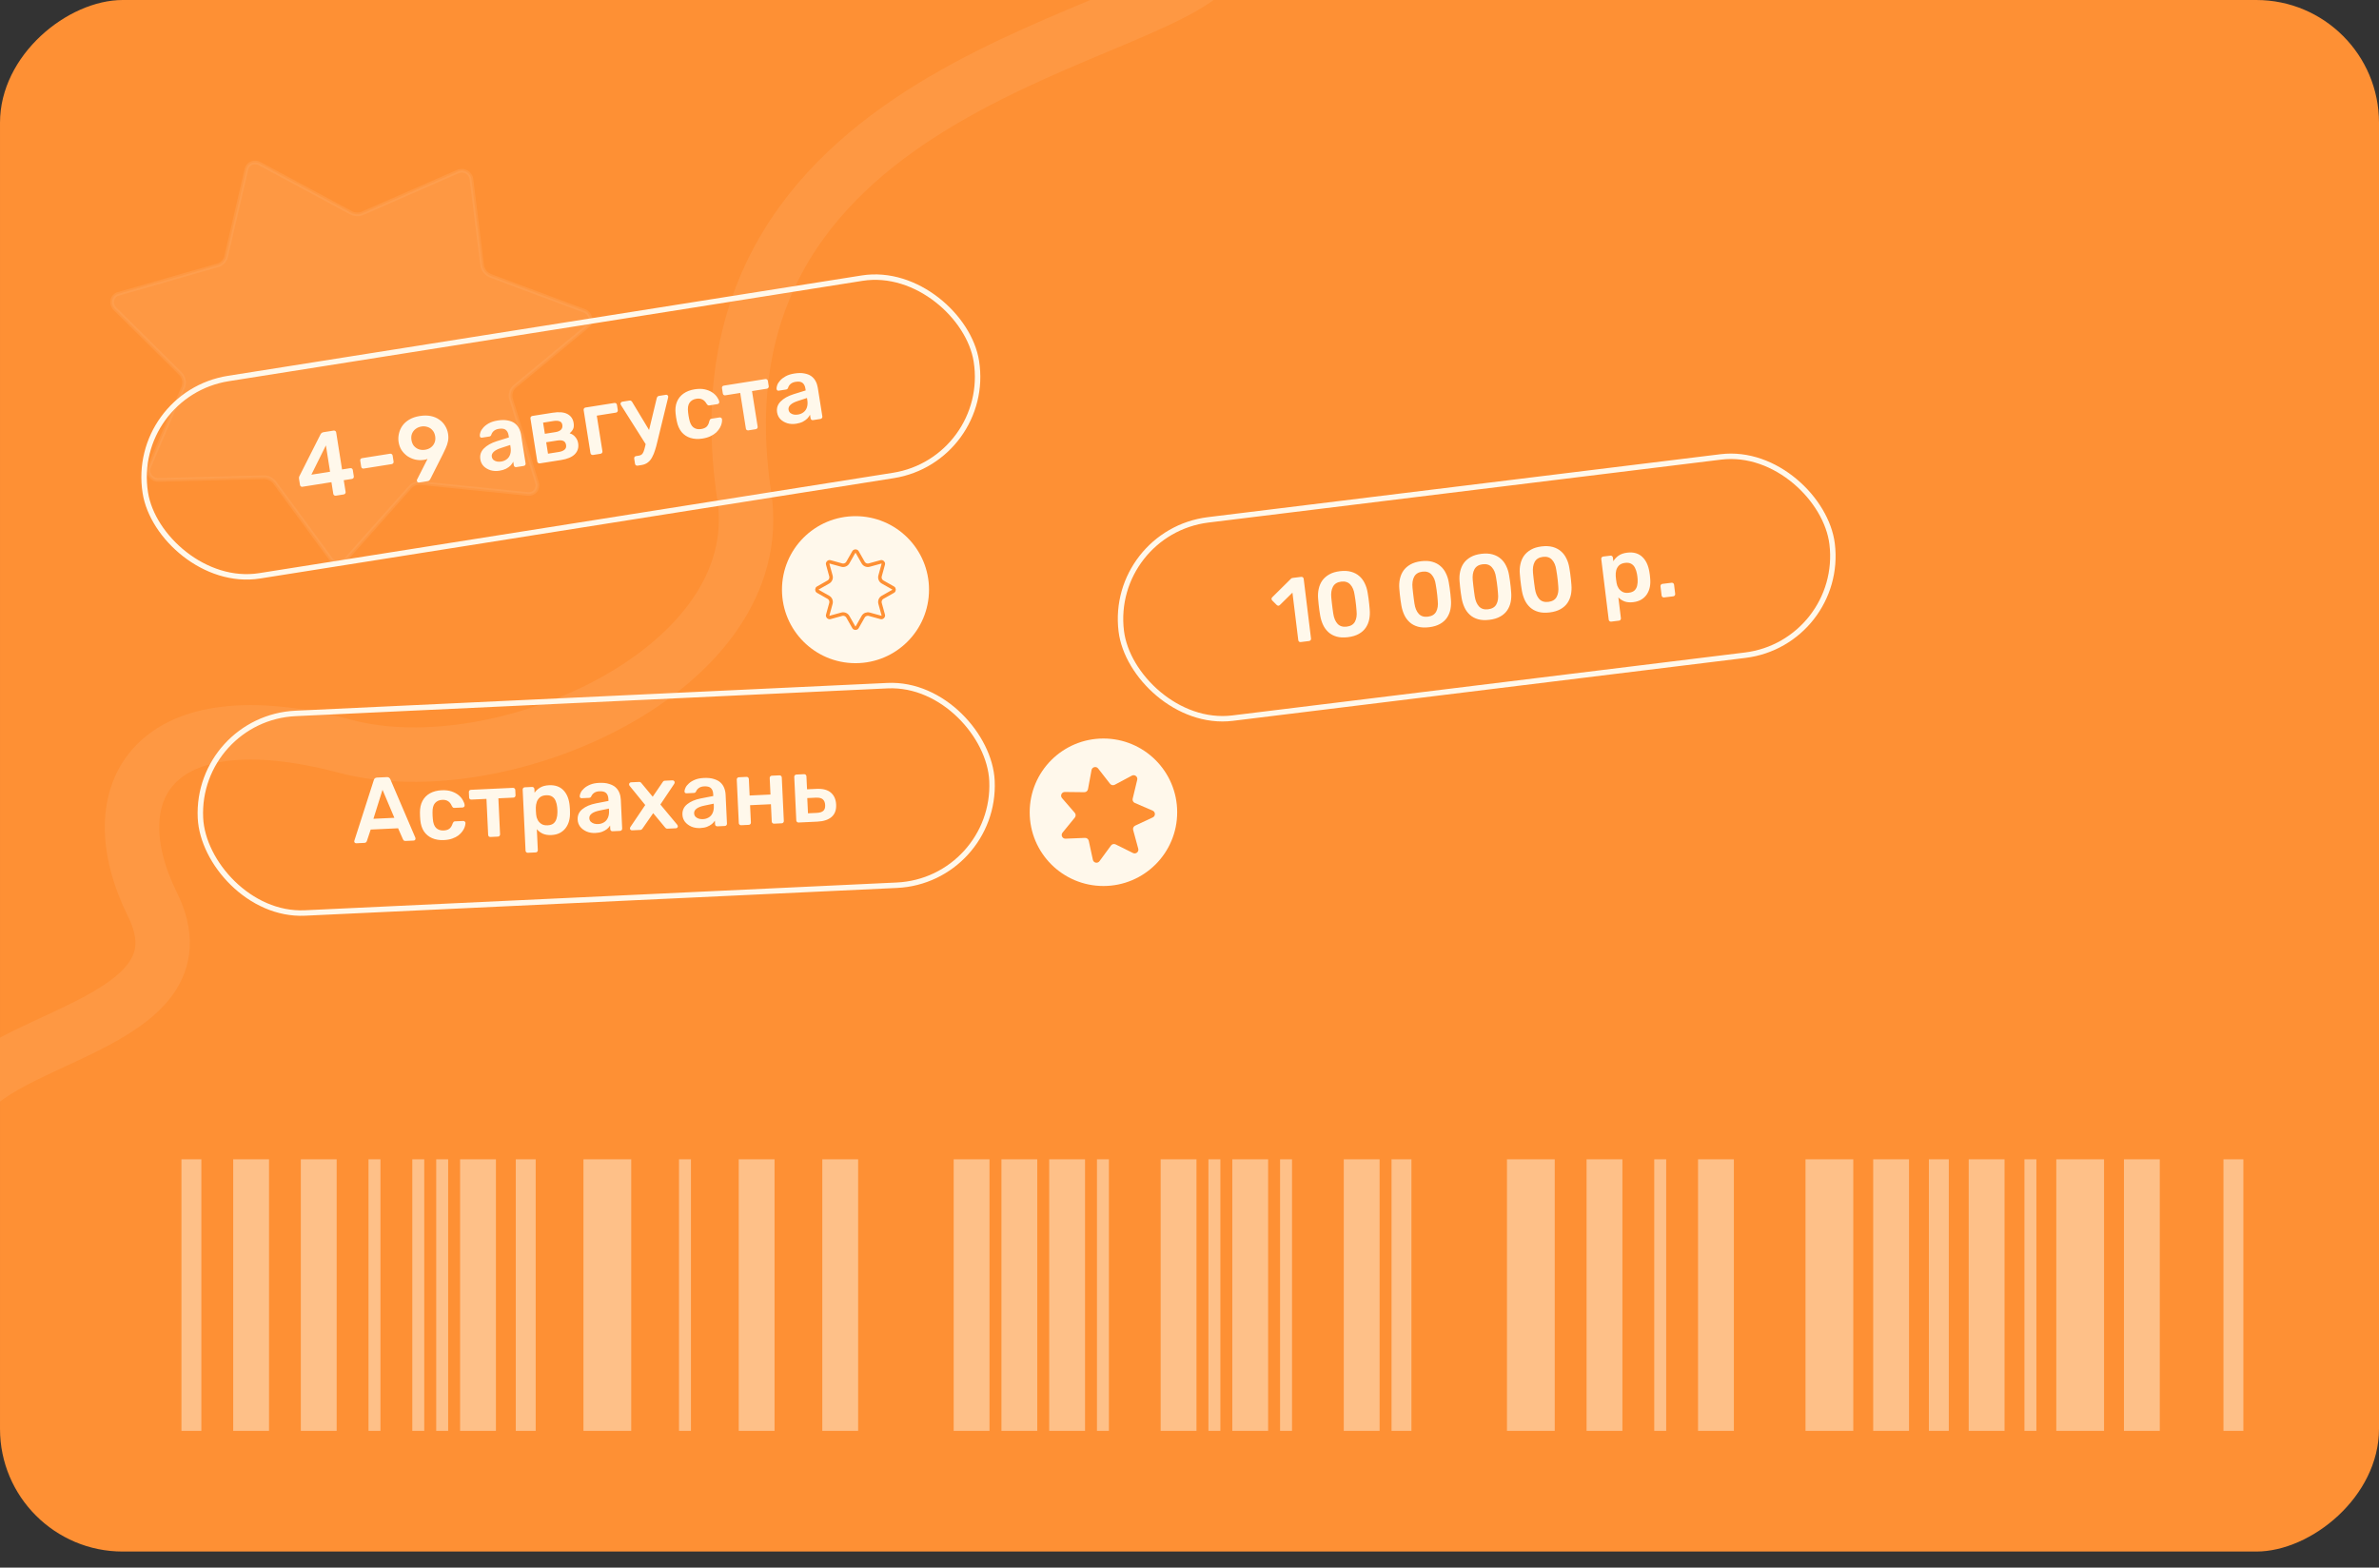 <?xml version="1.0" encoding="UTF-8"?> <svg xmlns="http://www.w3.org/2000/svg" width="437" height="288" viewBox="0 0 437 288" fill="none"><rect x="0" y="0" width="437" height="288" fill="#333333" stroke="none"/><g clip-path="url(#clip0_158_524)"><rect x="437" width="285.047" height="437" rx="22.544" transform="rotate(90 437 0)" fill="#FE9034"></rect><path opacity="0.29" d="M107.303 57.096C108.544 57.56 108.884 59.137 107.917 59.938L94.565 70.991C93.88 71.558 93.616 72.483 93.889 73.36L98.649 88.698C98.996 89.815 98.122 90.868 96.947 90.749L77.289 88.751C76.542 88.675 75.822 88.946 75.346 89.482L63.425 102.89C62.724 103.678 61.414 103.574 60.756 102.677L50.512 88.714C50.022 88.045 49.227 87.652 48.41 87.673L29.112 88.176C27.85 88.209 26.92 86.922 27.398 85.802L33.645 71.162C34.012 70.3 33.791 69.275 33.086 68.577L21.115 56.721C20.199 55.815 20.531 54.334 21.727 53.991L40 48.75C40.774 48.528 41.354 47.924 41.533 47.153L45.281 31.051C45.522 30.017 46.705 29.531 47.69 30.061L64.457 39.083C65.128 39.444 65.915 39.484 66.582 39.192L84.147 31.503C85.198 31.044 86.456 31.77 86.599 32.919L88.558 48.686C88.67 49.588 89.304 50.374 90.182 50.702L107.303 57.096Z" fill="#FFAD69" stroke="#FFAD69" stroke-width="0.672"></path><path opacity="0.29" d="M-7.502 204.43C-4.046 190.391 39.307 188.954 27.998 166.153C17.951 145.897 27.571 127.621 63.498 137.129C92.03 144.68 141.531 123.07 136.721 91.181C125.02 13.605 216.822 7.753 223.721 -8.088" stroke="#FFAD69" stroke-width="10"></path></g><g opacity="0.46"><rect x="33.33" y="212.984" width="3.656" height="49.894" fill="#FFF8EB"></rect><rect x="42.836" y="212.984" width="6.581" height="49.894" fill="#FFF8EB"></rect><rect x="55.262" y="212.984" width="6.581" height="49.894" fill="#FFF8EB"></rect><rect x="67.693" y="212.984" width="2.194" height="49.894" fill="#FFF8EB"></rect><rect x="75.736" y="212.984" width="2.194" height="49.894" fill="#FFF8EB"></rect><rect x="80.129" y="212.984" width="2.194" height="49.894" fill="#FFF8EB"></rect><rect x="84.514" y="212.984" width="6.581" height="49.894" fill="#FFF8EB"></rect><rect x="94.746" y="212.984" width="3.656" height="49.894" fill="#FFF8EB"></rect><rect x="107.178" y="212.984" width="8.774" height="49.894" fill="#FFF8EB"></rect><rect x="124.729" y="212.984" width="2.194" height="49.894" fill="#FFF8EB"></rect><rect x="135.697" y="212.984" width="6.581" height="49.894" fill="#FFF8EB"></rect><rect x="151.051" y="212.984" width="6.581" height="49.894" fill="#FFF8EB"></rect><rect x="175.18" y="212.984" width="6.581" height="49.894" fill="#FFF8EB"></rect><rect x="183.955" y="212.984" width="6.581" height="49.894" fill="#FFF8EB"></rect><rect x="192.729" y="212.984" width="6.581" height="49.894" fill="#FFF8EB"></rect><rect x="201.502" y="212.984" width="2.194" height="49.894" fill="#FFF8EB"></rect><rect x="213.201" y="212.984" width="6.581" height="49.894" fill="#FFF8EB"></rect><rect x="221.979" y="212.984" width="2.194" height="49.894" fill="#FFF8EB"></rect><rect x="226.363" y="212.984" width="6.581" height="49.894" fill="#FFF8EB"></rect><rect x="235.139" y="212.984" width="2.194" height="49.894" fill="#FFF8EB"></rect><rect x="246.838" y="212.984" width="6.581" height="49.894" fill="#FFF8EB"></rect><rect x="255.611" y="212.984" width="3.656" height="49.894" fill="#FFF8EB"></rect><rect x="276.816" y="212.984" width="8.774" height="49.894" fill="#FFF8EB"></rect><rect x="291.438" y="212.984" width="6.581" height="49.894" fill="#FFF8EB"></rect><rect x="303.869" y="212.984" width="2.194" height="49.894" fill="#FFF8EB"></rect><rect x="311.914" y="212.984" width="6.581" height="49.894" fill="#FFF8EB"></rect><rect x="331.656" y="212.984" width="8.774" height="49.894" fill="#FFF8EB"></rect><rect x="344.088" y="212.984" width="6.581" height="49.894" fill="#FFF8EB"></rect><rect x="354.32" y="212.984" width="3.656" height="49.894" fill="#FFF8EB"></rect><rect x="361.635" y="212.984" width="6.581" height="49.894" fill="#FFF8EB"></rect><rect x="371.871" y="212.984" width="2.194" height="49.894" fill="#FFF8EB"></rect><rect x="377.721" y="212.984" width="8.774" height="49.894" fill="#FFF8EB"></rect><rect x="390.15" y="212.984" width="6.581" height="49.894" fill="#FFF8EB"></rect><rect x="408.43" y="212.984" width="3.656" height="49.894" fill="#FFF8EB"></rect></g><rect x="23.824" y="72.408" width="154.556" height="36.704" rx="18.352" transform="rotate(-9 23.824 72.408)" stroke="#FFF8EB"></rect><path d="M61.689 91.067C61.577 91.085 61.476 91.061 61.385 90.995C61.295 90.929 61.241 90.84 61.223 90.729L60.883 88.584L55.571 89.425C55.448 89.444 55.341 89.421 55.251 89.355C55.171 89.288 55.123 89.198 55.105 89.087L54.925 87.947C54.914 87.88 54.913 87.8 54.921 87.707C54.938 87.601 54.974 87.504 55.029 87.415L58.887 79.778C59.002 79.565 59.194 79.437 59.462 79.395L61.289 79.106C61.401 79.088 61.502 79.112 61.592 79.178C61.683 79.244 61.737 79.332 61.755 79.444L62.832 86.248L64.324 86.012C64.458 85.99 64.564 86.013 64.644 86.081C64.733 86.136 64.787 86.225 64.806 86.347L64.992 87.52C65.01 87.632 64.986 87.733 64.92 87.824C64.854 87.915 64.765 87.969 64.654 87.986L63.145 88.225L63.485 90.37C63.503 90.482 63.479 90.583 63.413 90.674C63.347 90.764 63.258 90.819 63.147 90.836L61.689 91.067ZM57.195 87.209L60.631 86.665L59.864 81.822L57.195 87.209ZM66.814 86.081C66.691 86.1 66.585 86.077 66.494 86.011C66.415 85.944 66.366 85.854 66.348 85.743L66.173 84.636C66.156 84.525 66.174 84.424 66.229 84.336C66.294 84.245 66.389 84.19 66.512 84.171L71.656 83.356C71.768 83.338 71.869 83.362 71.96 83.428C72.05 83.494 72.105 83.582 72.122 83.694L72.297 84.8C72.315 84.912 72.291 85.013 72.225 85.104C72.159 85.194 72.071 85.248 71.959 85.266L66.814 86.081ZM76.989 88.644C76.889 88.66 76.8 88.639 76.722 88.583C76.642 88.515 76.595 88.431 76.579 88.331C76.57 88.275 76.569 88.229 76.574 88.194C76.591 88.157 76.604 88.126 76.611 88.102L78.536 84.31C78.322 84.401 78.09 84.461 77.843 84.489C77.282 84.566 76.741 84.543 76.217 84.42C75.703 84.284 75.234 84.072 74.811 83.784C74.397 83.483 74.047 83.12 73.762 82.696C73.487 82.258 73.306 81.766 73.219 81.219C73.14 80.716 73.157 80.209 73.271 79.699C73.383 79.177 73.592 78.692 73.899 78.242C74.217 77.791 74.637 77.409 75.16 77.097C75.693 76.773 76.339 76.55 77.099 76.43C77.847 76.311 78.523 76.313 79.127 76.435C79.73 76.557 80.252 76.778 80.692 77.097C81.141 77.404 81.499 77.783 81.765 78.233C82.042 78.682 82.223 79.174 82.308 79.71C82.384 80.191 82.377 80.65 82.286 81.088C82.195 81.526 82.06 81.937 81.88 82.32C81.71 82.691 81.538 83.056 81.366 83.415L79.064 87.972C79.029 88.034 78.973 88.118 78.898 88.221C78.832 88.312 78.715 88.37 78.548 88.397L76.989 88.644ZM78.098 82.627C78.5 82.564 78.85 82.422 79.147 82.204C79.454 81.972 79.678 81.684 79.818 81.341C79.968 80.986 80.008 80.59 79.939 80.154C79.868 79.707 79.708 79.343 79.457 79.062C79.216 78.769 78.914 78.564 78.553 78.45C78.189 78.324 77.812 78.292 77.421 78.354C77.019 78.418 76.664 78.566 76.357 78.797C76.06 79.016 75.836 79.304 75.686 79.66C75.546 80.002 75.511 80.397 75.582 80.844C75.651 81.28 75.806 81.645 76.047 81.939C76.298 82.22 76.6 82.424 76.952 82.551C77.314 82.666 77.695 82.691 78.098 82.627ZM91.741 86.479C91.16 86.571 90.617 86.543 90.113 86.393C89.606 86.233 89.183 85.985 88.844 85.65C88.514 85.301 88.311 84.886 88.235 84.406C88.111 83.624 88.326 82.954 88.879 82.397C89.441 81.827 90.229 81.382 91.244 81.061L93.486 80.362L93.431 80.01C93.356 79.541 93.181 79.196 92.906 78.977C92.631 78.757 92.208 78.692 91.639 78.782C91.236 78.846 90.92 78.982 90.69 79.19C90.469 79.385 90.318 79.627 90.237 79.915C90.171 80.074 90.054 80.167 89.887 80.194L88.563 80.403C88.44 80.423 88.34 80.404 88.262 80.348C88.195 80.29 88.153 80.205 88.136 80.093C88.118 79.912 88.157 79.683 88.25 79.405C88.343 79.127 88.517 78.847 88.77 78.567C89.022 78.275 89.363 78.009 89.795 77.769C90.226 77.529 90.766 77.357 91.414 77.255C92.118 77.143 92.724 77.139 93.233 77.241C93.751 77.331 94.178 77.498 94.514 77.743C94.851 77.987 95.117 78.294 95.313 78.664C95.509 79.034 95.642 79.437 95.711 79.872L96.544 85.134C96.562 85.246 96.538 85.347 96.472 85.438C96.406 85.528 96.317 85.582 96.206 85.6L94.848 85.815C94.725 85.835 94.619 85.811 94.528 85.746C94.449 85.678 94.4 85.588 94.382 85.477L94.279 84.823C94.167 85.058 94.004 85.29 93.788 85.519C93.57 85.737 93.293 85.936 92.955 86.115C92.626 86.282 92.222 86.403 91.741 86.479ZM92.059 84.797C92.45 84.735 92.788 84.595 93.075 84.378C93.372 84.159 93.583 83.863 93.707 83.488C93.84 83.1 93.864 82.638 93.779 82.102L93.723 81.75L92.09 82.284C91.447 82.489 90.981 82.729 90.692 83.003C90.404 83.278 90.285 83.578 90.337 83.901C90.375 84.147 90.482 84.348 90.655 84.504C90.838 84.647 91.054 84.744 91.303 84.796C91.55 84.837 91.802 84.838 92.059 84.797ZM99.16 85.132C99.048 85.15 98.947 85.126 98.856 85.06C98.766 84.994 98.712 84.906 98.694 84.794L97.441 76.884C97.424 76.772 97.448 76.671 97.513 76.581C97.579 76.49 97.668 76.436 97.78 76.418L101.5 75.829C102.684 75.641 103.596 75.72 104.235 76.066C104.873 76.411 105.251 76.953 105.368 77.69C105.442 78.159 105.41 78.536 105.272 78.822C105.134 79.107 104.924 79.369 104.641 79.609C105.06 79.726 105.405 79.951 105.676 80.287C105.956 80.609 106.131 80.988 106.2 81.423C106.327 82.228 106.125 82.901 105.592 83.444C105.069 83.973 104.226 84.33 103.065 84.514L99.16 85.132ZM100.664 83.348L102.675 83.029C103.122 82.959 103.466 82.818 103.708 82.608C103.949 82.398 104.042 82.114 103.985 81.757C103.927 81.388 103.761 81.14 103.489 81.011C103.217 80.882 102.835 80.857 102.343 80.935L100.332 81.253L100.664 83.348ZM100.085 79.695L102.029 79.387C102.476 79.316 102.814 79.171 103.042 78.951C103.269 78.721 103.354 78.427 103.298 78.069C103.241 77.712 103.068 77.487 102.779 77.396C102.499 77.291 102.141 77.273 101.705 77.342L99.761 77.65L100.085 79.695ZM108.93 83.585C108.818 83.603 108.717 83.579 108.626 83.513C108.536 83.447 108.482 83.358 108.464 83.246L107.211 75.337C107.194 75.225 107.218 75.124 107.283 75.033C107.349 74.942 107.438 74.888 107.55 74.871L112.862 74.029C112.974 74.012 113.075 74.036 113.166 74.102C113.256 74.167 113.31 74.256 113.328 74.368L113.482 75.34C113.5 75.451 113.476 75.553 113.41 75.643C113.344 75.734 113.255 75.788 113.143 75.806L109.624 76.363L110.659 82.899C110.677 83.01 110.653 83.112 110.587 83.202C110.533 83.291 110.444 83.345 110.321 83.365L108.93 83.585ZM117.115 85.552C117.003 85.57 116.902 85.546 116.811 85.48C116.722 85.426 116.668 85.337 116.649 85.214L116.497 84.259C116.478 84.136 116.501 84.029 116.567 83.939C116.635 83.859 116.724 83.811 116.836 83.793L117.355 83.71C117.579 83.675 117.756 83.601 117.887 83.489C118.018 83.376 118.128 83.204 118.218 82.973C118.309 82.752 118.399 82.452 118.487 82.071L120.643 73.123C120.674 73.027 120.718 72.945 120.776 72.879C120.833 72.801 120.928 72.752 121.062 72.731L122.336 72.529C122.425 72.515 122.508 72.536 122.586 72.592C122.675 72.647 122.726 72.719 122.741 72.808C122.748 72.853 122.748 72.893 122.742 72.928C122.748 72.962 122.739 73.015 122.716 73.087L120.737 81.199C120.623 81.71 120.489 82.201 120.335 82.672C120.193 83.152 120.016 83.587 119.802 83.976C119.602 84.374 119.344 84.695 119.028 84.94C118.713 85.196 118.321 85.361 117.852 85.436L117.115 85.552ZM118.738 81.808L114.086 74.454C114.023 74.349 113.989 74.275 113.981 74.23C113.977 74.128 114.003 74.038 114.059 73.96C114.114 73.871 114.191 73.819 114.292 73.803L115.632 73.591C115.766 73.569 115.867 73.588 115.933 73.646C116.011 73.702 116.073 73.767 116.118 73.84L119.73 79.83L118.738 81.808ZM129.034 80.573C128.229 80.7 127.496 80.661 126.834 80.457C126.183 80.251 125.639 79.891 125.202 79.376C124.775 78.848 124.48 78.179 124.318 77.368C124.28 77.203 124.24 76.986 124.197 76.718C124.153 76.438 124.122 76.208 124.105 76.028C124.01 75.207 124.084 74.485 124.329 73.862C124.583 73.226 124.988 72.71 125.544 72.313C126.111 71.914 126.796 71.651 127.6 71.523C128.315 71.41 128.94 71.414 129.475 71.535C130.009 71.657 130.463 71.843 130.834 72.093C131.206 72.344 131.497 72.624 131.706 72.934C131.925 73.232 132.061 73.514 132.115 73.78C132.146 73.901 132.123 74.008 132.046 74.1C131.978 74.18 131.888 74.228 131.777 74.246L130.302 74.479C130.19 74.497 130.096 74.483 130.02 74.438C129.956 74.391 129.887 74.316 129.813 74.213C129.575 73.793 129.302 73.516 128.994 73.381C128.696 73.234 128.335 73.194 127.91 73.261C127.351 73.349 126.933 73.599 126.654 74.009C126.385 74.407 126.3 74.987 126.398 75.751C126.442 76.179 126.504 76.57 126.583 76.924C126.728 77.691 126.989 78.222 127.368 78.517C127.758 78.81 128.233 78.913 128.791 78.824C129.227 78.755 129.565 78.61 129.805 78.389C130.043 78.157 130.21 77.804 130.307 77.33C130.345 77.21 130.388 77.117 130.435 77.052C130.493 76.986 130.578 76.944 130.689 76.926L132.164 76.692C132.276 76.675 132.377 76.699 132.468 76.765C132.568 76.818 132.622 76.906 132.63 77.031C132.651 77.234 132.631 77.472 132.571 77.745C132.521 78.005 132.411 78.285 132.241 78.587C132.08 78.876 131.862 79.157 131.584 79.43C131.305 79.692 130.953 79.925 130.527 80.13C130.112 80.333 129.615 80.481 129.034 80.573ZM137.475 79.064C137.352 79.083 137.245 79.06 137.155 78.994C137.075 78.927 137.027 78.837 137.009 78.725L135.974 72.19L133.242 72.622C133.119 72.642 133.013 72.619 132.922 72.553C132.843 72.485 132.794 72.395 132.776 72.284L132.622 71.312C132.605 71.2 132.623 71.1 132.678 71.011C132.744 70.92 132.838 70.865 132.961 70.846L140.569 69.641C140.692 69.621 140.799 69.645 140.889 69.71C140.98 69.776 141.034 69.865 141.052 69.977L141.206 70.949C141.223 71.061 141.199 71.162 141.133 71.252C141.068 71.343 140.973 71.398 140.85 71.417L138.136 71.847L139.171 78.383C139.188 78.495 139.164 78.596 139.099 78.686C139.033 78.777 138.944 78.831 138.832 78.849L137.475 79.064ZM146.254 77.845C145.673 77.937 145.13 77.909 144.625 77.76C144.119 77.599 143.696 77.351 143.357 77.016C143.026 76.667 142.823 76.253 142.747 75.772C142.623 74.99 142.838 74.32 143.391 73.763C143.954 73.193 144.742 72.748 145.756 72.427L147.999 71.728L147.943 71.376C147.869 70.907 147.694 70.562 147.419 70.343C147.143 70.123 146.721 70.058 146.151 70.148C145.749 70.212 145.433 70.348 145.202 70.556C144.981 70.752 144.831 70.993 144.75 71.281C144.684 71.44 144.567 71.533 144.399 71.559L143.075 71.769C142.952 71.789 142.852 71.77 142.774 71.714C142.708 71.656 142.666 71.571 142.648 71.459C142.631 71.278 142.669 71.049 142.763 70.771C142.856 70.493 143.029 70.213 143.283 69.933C143.534 69.641 143.876 69.375 144.307 69.135C144.739 68.895 145.278 68.723 145.926 68.621C146.63 68.509 147.236 68.505 147.745 68.607C148.263 68.697 148.691 68.864 149.027 69.109C149.364 69.353 149.63 69.66 149.826 70.03C150.022 70.4 150.154 70.803 150.223 71.238L151.057 76.5C151.074 76.612 151.05 76.713 150.985 76.804C150.919 76.894 150.83 76.948 150.718 76.966L149.361 77.181C149.238 77.201 149.131 77.177 149.041 77.112C148.961 77.044 148.913 76.954 148.895 76.843L148.791 76.189C148.68 76.424 148.516 76.656 148.3 76.885C148.083 77.103 147.805 77.302 147.467 77.481C147.139 77.648 146.734 77.769 146.254 77.845ZM146.571 76.163C146.962 76.101 147.301 75.961 147.587 75.744C147.885 75.525 148.095 75.229 148.219 74.854C148.353 74.466 148.377 74.004 148.292 73.468L148.236 73.116L146.603 73.65C145.959 73.855 145.494 74.095 145.205 74.369C144.916 74.644 144.798 74.944 144.849 75.267C144.888 75.513 144.994 75.714 145.168 75.87C145.351 76.013 145.567 76.11 145.815 76.162C146.062 76.203 146.314 76.204 146.571 76.163Z" fill="#FFF8EB"></path><rect x="35.96" y="131.929" width="145.556" height="36.704" rx="18.352" transform="rotate(-2.686 35.96 131.929)" stroke="#FFF8EB"></rect><path d="M65.442 154.923C65.352 154.928 65.266 154.898 65.183 154.834C65.113 154.769 65.075 154.686 65.07 154.584C65.068 154.539 65.077 154.488 65.097 154.43L68.668 143.307C68.697 143.192 68.755 143.093 68.841 143.01C68.939 142.915 69.072 142.863 69.242 142.855L71.089 142.769C71.258 142.761 71.391 142.8 71.485 142.886C71.579 142.961 71.652 143.054 71.702 143.164L76.299 153.904C76.313 153.96 76.321 154.011 76.323 154.056C76.328 154.158 76.298 154.244 76.234 154.315C76.169 154.386 76.092 154.424 76.001 154.428L74.527 154.497C74.369 154.505 74.248 154.476 74.166 154.412C74.095 154.336 74.046 154.265 74.02 154.198L73.127 152.168L68.093 152.404L67.393 154.509C67.374 154.578 67.327 154.654 67.251 154.737C67.187 154.808 67.075 154.847 66.917 154.854L65.442 154.923ZM68.595 150.427L72.442 150.247L70.264 145.1L68.595 150.427ZM81.54 154.338C80.727 154.376 80.002 154.257 79.367 153.981C78.742 153.705 78.241 153.287 77.864 152.727C77.497 152.155 77.278 151.458 77.205 150.635C77.186 150.466 77.17 150.246 77.157 149.975C77.144 149.692 77.139 149.46 77.142 149.279C77.137 148.452 77.29 147.743 77.602 147.151C77.925 146.547 78.384 146.078 78.98 145.745C79.587 145.41 80.298 145.224 81.111 145.186C81.834 145.152 82.455 145.225 82.973 145.404C83.491 145.584 83.921 145.819 84.263 146.108C84.605 146.398 84.863 146.709 85.037 147.04C85.222 147.36 85.326 147.655 85.35 147.926C85.367 148.049 85.332 148.153 85.246 148.236C85.17 148.308 85.076 148.346 84.963 148.352L83.471 148.421C83.358 148.427 83.266 148.403 83.196 148.349C83.137 148.296 83.076 148.214 83.014 148.103C82.824 147.659 82.583 147.353 82.292 147.186C82.012 147.007 81.657 146.927 81.228 146.947C80.663 146.974 80.219 147.176 79.897 147.553C79.586 147.919 79.437 148.486 79.451 149.256C79.448 149.686 79.467 150.081 79.506 150.442C79.565 151.22 79.767 151.777 80.111 152.112C80.467 152.446 80.927 152.6 81.492 152.574C81.932 152.553 82.284 152.446 82.547 152.253C82.809 152.048 83.014 151.715 83.162 151.256C83.213 151.14 83.266 151.053 83.32 150.993C83.385 150.934 83.474 150.901 83.587 150.896L85.079 150.826C85.192 150.821 85.289 150.856 85.372 150.931C85.466 150.995 85.51 151.089 85.504 151.214C85.503 151.418 85.457 151.652 85.368 151.916C85.289 152.169 85.148 152.436 84.947 152.718C84.755 152.987 84.507 153.242 84.201 153.483C83.895 153.712 83.519 153.906 83.073 154.062C82.639 154.219 82.128 154.311 81.54 154.338ZM90.096 153.767C89.972 153.773 89.868 153.738 89.786 153.663C89.714 153.587 89.676 153.492 89.67 153.379L89.36 146.769L86.598 146.899C86.474 146.905 86.37 146.87 86.287 146.795C86.216 146.719 86.177 146.624 86.172 146.511L86.126 145.528C86.121 145.415 86.15 145.318 86.214 145.235C86.289 145.153 86.389 145.108 86.513 145.102L94.208 144.742C94.332 144.736 94.436 144.77 94.519 144.846C94.602 144.921 94.645 145.015 94.651 145.128L94.697 146.111C94.702 146.224 94.667 146.322 94.592 146.405C94.516 146.488 94.417 146.532 94.292 146.538L91.547 146.667L91.857 153.277C91.862 153.39 91.827 153.488 91.752 153.57C91.676 153.653 91.582 153.697 91.469 153.702L90.096 153.767ZM96.963 156.672C96.85 156.677 96.753 156.642 96.67 156.567C96.587 156.491 96.543 156.397 96.538 156.284L96.011 145.065C96.006 144.952 96.041 144.854 96.116 144.771C96.192 144.688 96.286 144.644 96.399 144.639L97.738 144.576C97.862 144.57 97.96 144.605 98.032 144.681C98.114 144.756 98.158 144.851 98.164 144.964L98.195 145.642C98.45 145.267 98.792 144.951 99.221 144.693C99.651 144.435 100.193 144.291 100.848 144.26C101.447 144.232 101.972 144.304 102.421 144.475C102.871 144.647 103.251 144.906 103.562 145.254C103.872 145.59 104.118 145.998 104.299 146.476C104.48 146.955 104.595 147.487 104.645 148.074C104.666 148.265 104.68 148.463 104.69 148.666C104.7 148.869 104.703 149.073 104.702 149.277C104.717 149.842 104.657 150.372 104.521 150.865C104.385 151.347 104.173 151.776 103.885 152.152C103.608 152.516 103.254 152.81 102.823 153.034C102.392 153.258 101.877 153.384 101.278 153.412C100.668 153.441 100.143 153.358 99.703 153.163C99.263 152.958 98.899 152.68 98.611 152.331L98.792 156.179C98.797 156.292 98.762 156.389 98.687 156.472C98.623 156.555 98.528 156.599 98.404 156.604L96.963 156.672ZM100.566 151.628C101.051 151.605 101.425 151.486 101.687 151.27C101.948 151.042 102.127 150.757 102.224 150.412C102.332 150.068 102.388 149.691 102.392 149.283C102.399 148.943 102.383 148.604 102.344 148.267C102.303 147.861 102.212 147.491 102.071 147.158C101.943 146.825 101.738 146.562 101.457 146.372C101.176 146.17 100.792 146.08 100.306 146.103C99.843 146.125 99.47 146.25 99.186 146.478C98.914 146.706 98.718 146.993 98.598 147.338C98.489 147.672 98.431 148.014 98.425 148.365C98.424 148.569 98.428 148.784 98.439 149.01C98.449 149.236 98.465 149.456 98.486 149.67C98.514 150.009 98.608 150.333 98.77 150.642C98.931 150.94 99.158 151.185 99.45 151.375C99.742 151.565 100.114 151.649 100.566 151.628ZM109.366 153.033C108.779 153.06 108.243 152.972 107.757 152.769C107.272 152.554 106.879 152.261 106.578 151.89C106.288 151.507 106.132 151.073 106.109 150.587C106.072 149.796 106.359 149.154 106.97 148.661C107.592 148.156 108.425 147.8 109.468 147.593L111.774 147.145L111.757 146.789C111.735 146.314 111.599 145.953 111.35 145.704C111.1 145.455 110.687 145.344 110.111 145.371C109.704 145.39 109.375 145.491 109.123 145.672C108.882 145.842 108.706 146.066 108.594 146.343C108.51 146.494 108.384 146.573 108.215 146.581L106.876 146.644C106.751 146.65 106.654 146.621 106.583 146.556C106.523 146.491 106.491 146.402 106.485 146.289C106.488 146.107 106.551 145.884 106.675 145.617C106.798 145.351 107.001 145.093 107.284 144.842C107.566 144.579 107.934 144.352 108.39 144.161C108.845 143.97 109.4 143.859 110.056 143.828C110.768 143.795 111.371 143.857 111.865 144.015C112.37 144.161 112.776 144.374 113.084 144.654C113.391 144.934 113.622 145.269 113.776 145.658C113.931 146.047 114.018 146.462 114.039 146.903L114.288 152.224C114.294 152.337 114.259 152.435 114.183 152.518C114.108 152.601 114.014 152.645 113.901 152.65L112.528 152.715C112.404 152.72 112.3 152.686 112.217 152.61C112.146 152.534 112.107 152.44 112.102 152.327L112.071 151.666C111.934 151.888 111.746 152.1 111.506 152.304C111.266 152.496 110.968 152.663 110.613 152.804C110.268 152.934 109.852 153.01 109.366 153.033ZM109.867 151.396C110.263 151.377 110.615 151.276 110.923 151.091C111.243 150.907 111.485 150.635 111.649 150.276C111.824 149.905 111.899 149.449 111.874 148.907L111.857 148.551L110.175 148.901C109.513 149.034 109.023 149.221 108.706 149.463C108.389 149.704 108.238 149.989 108.254 150.316C108.266 150.565 108.349 150.776 108.504 150.95C108.671 151.112 108.874 151.233 109.116 151.312C109.357 151.38 109.607 151.408 109.867 151.396ZM116.109 152.547C116.007 152.551 115.915 152.522 115.833 152.458C115.761 152.382 115.723 152.293 115.718 152.191C115.717 152.157 115.721 152.118 115.73 152.072C115.75 152.026 115.782 151.968 115.824 151.898L118.523 147.898L115.676 144.397C115.639 144.342 115.608 144.292 115.584 144.248C115.57 144.204 115.562 144.159 115.56 144.114C115.556 144.012 115.585 143.926 115.65 143.855C115.725 143.772 115.814 143.728 115.916 143.723L117.39 143.654C117.526 143.648 117.629 143.677 117.7 143.741C117.771 143.806 117.825 143.866 117.861 143.921L119.896 146.373L121.692 143.741C121.734 143.682 121.782 143.618 121.835 143.547C121.9 143.476 122 143.438 122.136 143.431L123.542 143.365C123.644 143.361 123.731 143.396 123.802 143.472C123.884 143.536 123.928 143.613 123.932 143.704C123.935 143.76 123.926 143.812 123.905 143.858C123.896 143.904 123.876 143.956 123.845 144.014L121.305 147.802L124.382 151.496C124.431 151.562 124.462 151.617 124.475 151.662C124.5 151.706 124.513 151.745 124.515 151.779C124.519 151.88 124.484 151.973 124.409 152.055C124.344 152.126 124.261 152.164 124.159 152.169L122.617 152.241C122.493 152.247 122.395 152.223 122.325 152.17C122.254 152.106 122.194 152.046 122.147 151.992L119.986 149.392L118.045 152.184C118.003 152.243 117.949 152.307 117.884 152.378C117.831 152.438 117.736 152.47 117.6 152.477L116.109 152.547ZM128.615 152.13C128.028 152.157 127.491 152.069 127.006 151.866C126.521 151.651 126.127 151.358 125.827 150.987C125.537 150.604 125.381 150.17 125.358 149.684C125.321 148.893 125.608 148.251 126.219 147.758C126.841 147.253 127.673 146.897 128.717 146.69L131.023 146.242L131.006 145.886C130.984 145.411 130.848 145.05 130.599 144.801C130.349 144.552 129.936 144.441 129.36 144.468C128.953 144.487 128.624 144.588 128.372 144.77C128.131 144.939 127.954 145.163 127.843 145.44C127.759 145.591 127.633 145.67 127.463 145.678L126.124 145.741C126 145.747 125.903 145.718 125.832 145.653C125.772 145.588 125.739 145.499 125.734 145.386C125.737 145.205 125.8 144.981 125.923 144.715C126.047 144.448 126.25 144.19 126.532 143.939C126.815 143.676 127.183 143.449 127.639 143.258C128.094 143.067 128.649 142.956 129.305 142.925C130.016 142.892 130.619 142.954 131.114 143.112C131.619 143.258 132.025 143.471 132.333 143.751C132.64 144.031 132.871 144.366 133.025 144.755C133.179 145.144 133.267 145.559 133.287 146L133.537 151.321C133.542 151.434 133.507 151.532 133.432 151.615C133.357 151.698 133.262 151.742 133.149 151.747L131.777 151.812C131.652 151.818 131.549 151.783 131.466 151.707C131.395 151.631 131.356 151.537 131.351 151.424L131.32 150.763C131.183 150.985 130.995 151.197 130.755 151.401C130.515 151.593 130.217 151.76 129.861 151.902C129.517 152.031 129.101 152.107 128.615 152.13ZM129.116 150.493C129.511 150.474 129.863 150.373 130.172 150.188C130.492 150.004 130.734 149.732 130.898 149.373C131.073 149.002 131.148 148.546 131.122 148.004L131.106 147.648L129.424 147.998C128.762 148.131 128.272 148.319 127.955 148.56C127.638 148.801 127.487 149.086 127.503 149.413C127.514 149.662 127.598 149.873 127.753 150.047C127.919 150.209 128.123 150.33 128.365 150.409C128.606 150.477 128.856 150.505 129.116 150.493ZM136.137 151.607C136.024 151.612 135.926 151.577 135.844 151.502C135.761 151.427 135.717 151.332 135.711 151.219L135.336 143.22C135.331 143.107 135.366 143.009 135.441 142.926C135.517 142.843 135.611 142.799 135.724 142.794L137.131 142.728C137.255 142.722 137.353 142.757 137.424 142.833C137.507 142.909 137.551 143.003 137.556 143.116L137.699 146.149L141.529 145.97L141.387 142.936C141.381 142.823 141.416 142.725 141.492 142.642C141.567 142.56 141.661 142.516 141.774 142.51L143.181 142.444C143.294 142.439 143.392 142.474 143.475 142.549C143.558 142.625 143.602 142.719 143.607 142.832L143.982 150.831C143.987 150.944 143.952 151.042 143.877 151.125C143.802 151.208 143.707 151.252 143.594 151.257L142.188 151.323C142.075 151.329 141.977 151.294 141.894 151.218C141.811 151.143 141.767 151.049 141.762 150.936L141.612 147.749L137.782 147.929L137.932 151.115C137.937 151.228 137.902 151.326 137.827 151.409C137.762 151.491 137.668 151.535 137.544 151.541L136.137 151.607ZM146.697 151.112C146.584 151.117 146.486 151.082 146.403 151.007C146.32 150.931 146.276 150.837 146.271 150.724L145.896 142.725C145.89 142.612 145.925 142.514 146.001 142.431C146.076 142.348 146.17 142.304 146.283 142.299L147.707 142.232C147.82 142.227 147.918 142.262 148.001 142.337C148.084 142.412 148.128 142.507 148.133 142.62L148.245 145.009L149.991 144.927C151.143 144.873 152.02 145.104 152.622 145.619C153.224 146.135 153.547 146.867 153.591 147.816C153.637 148.799 153.361 149.554 152.763 150.08C152.165 150.606 151.29 150.896 150.137 150.95L146.697 151.112ZM148.418 149.417L150.011 149.343C150.565 149.317 150.967 149.196 151.217 148.98C151.479 148.764 151.598 148.408 151.574 147.911C151.552 147.425 151.405 147.069 151.134 146.844C150.874 146.619 150.456 146.519 149.88 146.546L148.287 146.621L148.418 149.417Z" fill="#FFF8EB"></path><rect x="203.731" y="97.74" width="131.556" height="36.704" rx="18.352" transform="rotate(-7 203.731 97.74)" stroke="#FFF8EB"></rect><path d="M238.935 117.956C238.812 117.972 238.706 117.945 238.617 117.876C238.54 117.805 238.495 117.714 238.481 117.602L237.41 108.879L235.092 111.163C235 111.243 234.902 111.283 234.8 111.285C234.696 111.275 234.598 111.224 234.507 111.132L233.688 110.31C233.609 110.217 233.567 110.114 233.565 110C233.574 109.885 233.624 109.788 233.717 109.708L237.132 106.331C237.192 106.267 237.255 106.225 237.321 106.206C237.387 106.186 237.46 106.172 237.538 106.162L239.02 105.98C239.132 105.966 239.233 105.994 239.321 106.063C239.409 106.132 239.46 106.222 239.474 106.334L240.822 117.314C240.836 117.427 240.808 117.527 240.739 117.615C240.67 117.703 240.58 117.754 240.467 117.768L238.935 117.956ZM247.61 117.062C246.813 117.16 246.119 117.126 245.529 116.959C244.938 116.792 244.438 116.523 244.028 116.152C243.618 115.78 243.29 115.336 243.044 114.819C242.797 114.291 242.618 113.721 242.509 113.107C242.46 112.806 242.408 112.476 242.353 112.118C242.308 111.747 242.262 111.377 242.217 111.006C242.182 110.634 242.152 110.291 242.124 109.975C242.071 109.355 242.106 108.763 242.231 108.201C242.354 107.628 242.571 107.117 242.881 106.668C243.201 106.219 243.628 105.842 244.16 105.537C244.693 105.232 245.346 105.032 246.121 104.937C246.907 104.841 247.595 104.876 248.185 105.043C248.776 105.209 249.275 105.473 249.684 105.833C250.104 106.192 250.438 106.635 250.685 107.163C250.942 107.679 251.12 108.244 251.218 108.858C251.279 109.17 251.332 109.511 251.378 109.882C251.423 110.252 251.469 110.622 251.514 110.993C251.558 111.352 251.588 111.685 251.603 111.991C251.656 112.611 251.627 113.207 251.515 113.779C251.401 114.34 251.19 114.85 250.882 115.31C250.574 115.77 250.148 116.152 249.604 116.458C249.072 116.763 248.407 116.964 247.61 117.062ZM247.372 115.126C248.102 115.036 248.606 114.735 248.885 114.222C249.174 113.696 249.273 113.023 249.184 112.202C249.167 111.874 249.138 111.547 249.098 111.221C249.056 110.884 249.015 110.548 248.974 110.211C248.932 109.874 248.882 109.555 248.822 109.255C248.713 108.459 248.455 107.841 248.048 107.401C247.65 106.949 247.087 106.767 246.357 106.857C245.638 106.945 245.135 107.258 244.848 107.794C244.57 108.318 244.469 108.98 244.545 109.78C244.582 110.083 244.616 110.404 244.646 110.742C244.687 111.079 244.728 111.416 244.77 111.753C244.821 112.077 244.867 112.402 244.907 112.727C245.03 113.544 245.295 114.173 245.702 114.613C246.108 115.041 246.665 115.212 247.372 115.126ZM262.526 115.231C261.729 115.329 261.035 115.294 260.445 115.127C259.855 114.96 259.354 114.691 258.944 114.32C258.534 113.949 258.206 113.505 257.96 112.988C257.713 112.46 257.535 111.889 257.425 111.276C257.377 110.974 257.325 110.644 257.269 110.286C257.224 109.916 257.178 109.545 257.133 109.175C257.099 108.803 257.068 108.459 257.04 108.143C256.987 107.523 257.023 106.932 257.147 106.37C257.271 105.796 257.487 105.285 257.797 104.837C258.118 104.387 258.544 104.01 259.077 103.705C259.609 103.401 260.263 103.201 261.037 103.106C261.823 103.009 262.511 103.044 263.102 103.211C263.692 103.378 264.191 103.641 264.6 104.001C265.02 104.36 265.354 104.804 265.601 105.332C265.858 105.847 266.036 106.412 266.134 107.027C266.195 107.338 266.249 107.68 266.294 108.05C266.34 108.421 266.385 108.791 266.431 109.161C266.475 109.521 266.504 109.853 266.519 110.159C266.572 110.779 266.543 111.376 266.431 111.948C266.317 112.509 266.106 113.019 265.798 113.479C265.49 113.938 265.064 114.321 264.52 114.627C263.988 114.932 263.323 115.133 262.526 115.231ZM262.288 113.294C263.018 113.204 263.522 112.903 263.801 112.39C264.09 111.865 264.19 111.192 264.1 110.371C264.083 110.042 264.054 109.715 264.014 109.39C263.973 109.053 263.931 108.716 263.89 108.379C263.849 108.043 263.798 107.724 263.738 107.424C263.629 106.628 263.371 106.01 262.964 105.57C262.566 105.117 262.003 104.936 261.273 105.025C260.555 105.114 260.052 105.426 259.764 105.963C259.487 106.487 259.386 107.149 259.461 107.949C259.498 108.252 259.532 108.573 259.562 108.911C259.603 109.248 259.645 109.584 259.686 109.921C259.737 110.245 259.783 110.57 259.823 110.896C259.946 111.713 260.211 112.341 260.618 112.781C261.024 113.21 261.581 113.381 262.288 113.294ZM273.594 113.872C272.797 113.97 272.103 113.935 271.513 113.768C270.923 113.601 270.422 113.332 270.012 112.961C269.602 112.59 269.274 112.146 269.028 111.629C268.781 111.101 268.602 110.53 268.493 109.917C268.445 109.615 268.393 109.285 268.337 108.927C268.292 108.557 268.246 108.186 268.201 107.816C268.167 107.444 268.136 107.1 268.108 106.784C268.055 106.164 268.091 105.573 268.215 105.011C268.339 104.437 268.555 103.926 268.865 103.478C269.186 103.028 269.612 102.651 270.145 102.346C270.677 102.042 271.331 101.842 272.105 101.747C272.891 101.65 273.579 101.685 274.17 101.852C274.76 102.019 275.259 102.282 275.668 102.643C276.088 103.001 276.422 103.445 276.669 103.973C276.926 104.488 277.104 105.053 277.202 105.668C277.263 105.98 277.317 106.321 277.362 106.691C277.408 107.062 277.453 107.432 277.499 107.803C277.543 108.162 277.572 108.494 277.587 108.8C277.64 109.42 277.611 110.017 277.499 110.589C277.385 111.15 277.174 111.66 276.866 112.12C276.558 112.579 276.132 112.962 275.588 113.268C275.056 113.573 274.391 113.774 273.594 113.872ZM273.356 111.935C274.086 111.846 274.59 111.544 274.869 111.031C275.158 110.506 275.258 109.833 275.168 109.012C275.151 108.683 275.122 108.356 275.082 108.031C275.041 107.694 274.999 107.357 274.958 107.02C274.917 106.684 274.866 106.365 274.806 106.065C274.697 105.269 274.439 104.651 274.032 104.211C273.634 103.758 273.071 103.577 272.341 103.666C271.622 103.755 271.12 104.067 270.832 104.604C270.555 105.128 270.454 105.79 270.529 106.59C270.566 106.893 270.6 107.214 270.63 107.552C270.671 107.889 270.713 108.225 270.754 108.562C270.805 108.886 270.851 109.211 270.891 109.537C271.014 110.354 271.279 110.982 271.686 111.422C272.092 111.851 272.649 112.022 273.356 111.935ZM284.662 112.513C283.865 112.611 283.171 112.576 282.581 112.409C281.991 112.242 281.49 111.973 281.08 111.602C280.67 111.231 280.342 110.787 280.096 110.27C279.849 109.742 279.67 109.171 279.561 108.558C279.513 108.256 279.461 107.926 279.405 107.568C279.36 107.198 279.314 106.827 279.269 106.457C279.235 106.085 279.204 105.741 279.176 105.426C279.123 104.805 279.159 104.214 279.283 103.652C279.407 103.078 279.623 102.567 279.933 102.119C280.254 101.669 280.68 101.292 281.213 100.987C281.745 100.683 282.399 100.483 283.173 100.388C283.959 100.291 284.647 100.326 285.238 100.493C285.828 100.66 286.327 100.923 286.736 101.284C287.156 101.642 287.49 102.086 287.737 102.614C287.994 103.129 288.172 103.694 288.27 104.309C288.331 104.621 288.385 104.962 288.43 105.332C288.476 105.703 288.521 106.073 288.566 106.444C288.611 106.803 288.64 107.135 288.655 107.441C288.708 108.061 288.679 108.658 288.567 109.23C288.453 109.791 288.242 110.301 287.934 110.761C287.626 111.22 287.2 111.603 286.656 111.909C286.124 112.214 285.459 112.415 284.662 112.513ZM284.424 110.576C285.154 110.487 285.658 110.185 285.937 109.672C286.226 109.147 286.326 108.474 286.236 107.653C286.219 107.324 286.19 106.997 286.15 106.672C286.109 106.335 286.067 105.998 286.026 105.661C285.985 105.325 285.934 105.006 285.874 104.706C285.765 103.91 285.507 103.292 285.1 102.852C284.702 102.399 284.139 102.218 283.409 102.307C282.69 102.396 282.188 102.708 281.9 103.245C281.623 103.769 281.522 104.431 281.597 105.231C281.634 105.534 281.668 105.855 281.698 106.193C281.739 106.53 281.781 106.866 281.822 107.203C281.873 107.527 281.919 107.852 281.959 108.178C282.082 108.995 282.347 109.623 282.754 110.063C283.16 110.492 283.717 110.663 284.424 110.576ZM295.959 114.203C295.847 114.216 295.747 114.189 295.659 114.12C295.57 114.051 295.519 113.96 295.506 113.848L294.137 102.7C294.123 102.587 294.15 102.487 294.219 102.399C294.288 102.311 294.379 102.26 294.491 102.246L295.822 102.083C295.945 102.067 296.045 102.095 296.122 102.165C296.211 102.234 296.262 102.325 296.275 102.437L296.358 103.111C296.583 102.718 296.901 102.377 297.309 102.088C297.718 101.798 298.248 101.614 298.9 101.534C299.495 101.461 300.023 101.493 300.484 101.63C300.945 101.767 301.344 101.997 301.68 102.321C302.015 102.633 302.29 103.021 302.507 103.484C302.723 103.947 302.878 104.47 302.973 105.051C303.007 105.24 303.037 105.436 303.062 105.638C303.087 105.84 303.106 106.043 303.119 106.246C303.177 106.809 303.157 107.342 303.059 107.844C302.96 108.334 302.781 108.778 302.522 109.175C302.272 109.558 301.941 109.878 301.528 110.134C301.115 110.39 300.611 110.554 300.016 110.628C299.41 110.702 298.88 110.659 298.428 110.498C297.973 110.326 297.589 110.076 297.276 109.75L297.745 113.573C297.759 113.685 297.732 113.786 297.663 113.874C297.605 113.961 297.514 114.012 297.391 114.027L295.959 114.203ZM299.172 108.902C299.655 108.843 300.018 108.696 300.263 108.46C300.506 108.214 300.663 107.916 300.734 107.565C300.816 107.213 300.844 106.834 300.817 106.427C300.798 106.087 300.756 105.75 300.693 105.416C300.62 105.015 300.502 104.653 300.337 104.332C300.184 104.009 299.96 103.763 299.665 103.594C299.37 103.413 298.98 103.353 298.498 103.412C298.037 103.469 297.674 103.621 297.409 103.871C297.154 104.118 296.98 104.419 296.887 104.772C296.803 105.113 296.772 105.459 296.792 105.81C296.806 106.013 296.826 106.227 296.854 106.452C296.881 106.676 296.914 106.894 296.951 107.106C297.004 107.442 297.122 107.758 297.307 108.054C297.49 108.339 297.734 108.566 298.04 108.733C298.345 108.901 298.723 108.957 299.172 108.902ZM305.678 109.761C305.566 109.775 305.465 109.748 305.377 109.679C305.289 109.61 305.238 109.519 305.224 109.407L305.019 107.74C305.004 107.616 305.031 107.51 305.1 107.422C305.169 107.334 305.26 107.283 305.372 107.269L307.056 107.062C307.168 107.048 307.268 107.076 307.357 107.145C307.445 107.214 307.497 107.31 307.512 107.434L307.716 109.101C307.73 109.213 307.703 109.313 307.634 109.402C307.565 109.49 307.474 109.541 307.362 109.555L305.678 109.761Z" fill="#FFF8EB"></path><circle cx="157.147" cy="108.333" r="13.505" fill="#FFF8EB"></circle><path d="M156.838 101.419C156.974 101.18 157.317 101.18 157.453 101.419L158.548 103.345C158.773 103.741 159.239 103.934 159.679 103.813L161.814 103.226C162.079 103.153 162.323 103.396 162.25 103.66L161.662 105.796C161.541 106.236 161.733 106.702 162.13 106.928L164.057 108.021C164.295 108.157 164.295 108.501 164.057 108.637L162.13 109.731C161.733 109.957 161.541 110.423 161.662 110.862L162.25 112.998C162.323 113.263 162.079 113.506 161.814 113.434L159.679 112.846C159.239 112.725 158.773 112.917 158.548 113.313L157.453 115.24C157.317 115.479 156.973 115.479 156.838 115.24L155.744 113.313C155.519 112.917 155.052 112.725 154.612 112.846L152.477 113.434C152.212 113.506 151.969 113.263 152.042 112.998L152.63 110.862C152.751 110.423 152.558 109.957 152.161 109.731L150.235 108.637C149.997 108.501 149.997 108.157 150.235 108.021L152.161 106.928C152.558 106.702 152.751 106.236 152.63 105.796L152.042 103.66C151.969 103.395 152.212 103.153 152.477 103.226L154.612 103.813C155.052 103.935 155.519 103.741 155.744 103.345L156.838 101.419Z" stroke="#FE9034" stroke-width="0.643"></path><circle cx="202.691" cy="149.226" r="13.547" fill="#FFF8EB"></circle><path d="M207.914 142.499C208.433 142.222 209.035 142.688 208.898 143.259L208.064 146.73C207.987 147.052 208.153 147.383 208.457 147.515L211.733 148.93C212.273 149.163 212.284 149.924 211.752 150.174L208.519 151.686C208.219 151.826 208.063 152.162 208.15 152.482L209.086 155.926C209.24 156.493 208.652 156.977 208.126 156.716L204.928 155.131C204.631 154.984 204.271 155.072 204.075 155.339L201.966 158.218C201.619 158.693 200.874 158.534 200.75 157.96L199.995 154.472C199.925 154.148 199.632 153.921 199.3 153.935L195.734 154.081C195.147 154.105 194.807 153.424 195.178 152.969L197.435 150.204C197.644 149.947 197.639 149.576 197.422 149.326L195.084 146.629C194.699 146.185 195.019 145.494 195.607 145.501L199.176 145.541C199.507 145.545 199.793 145.31 199.854 144.984L200.504 141.475C200.612 140.896 201.351 140.716 201.713 141.18L203.906 143.995C204.11 144.257 204.472 144.334 204.765 144.178L207.914 142.499Z" fill="#FE9034"></path><defs><clipPath id="clip0_158_524"><rect width="287.709" height="437" fill="white" transform="matrix(0 1 -1 0 437 0)"></rect></clipPath></defs></svg> 